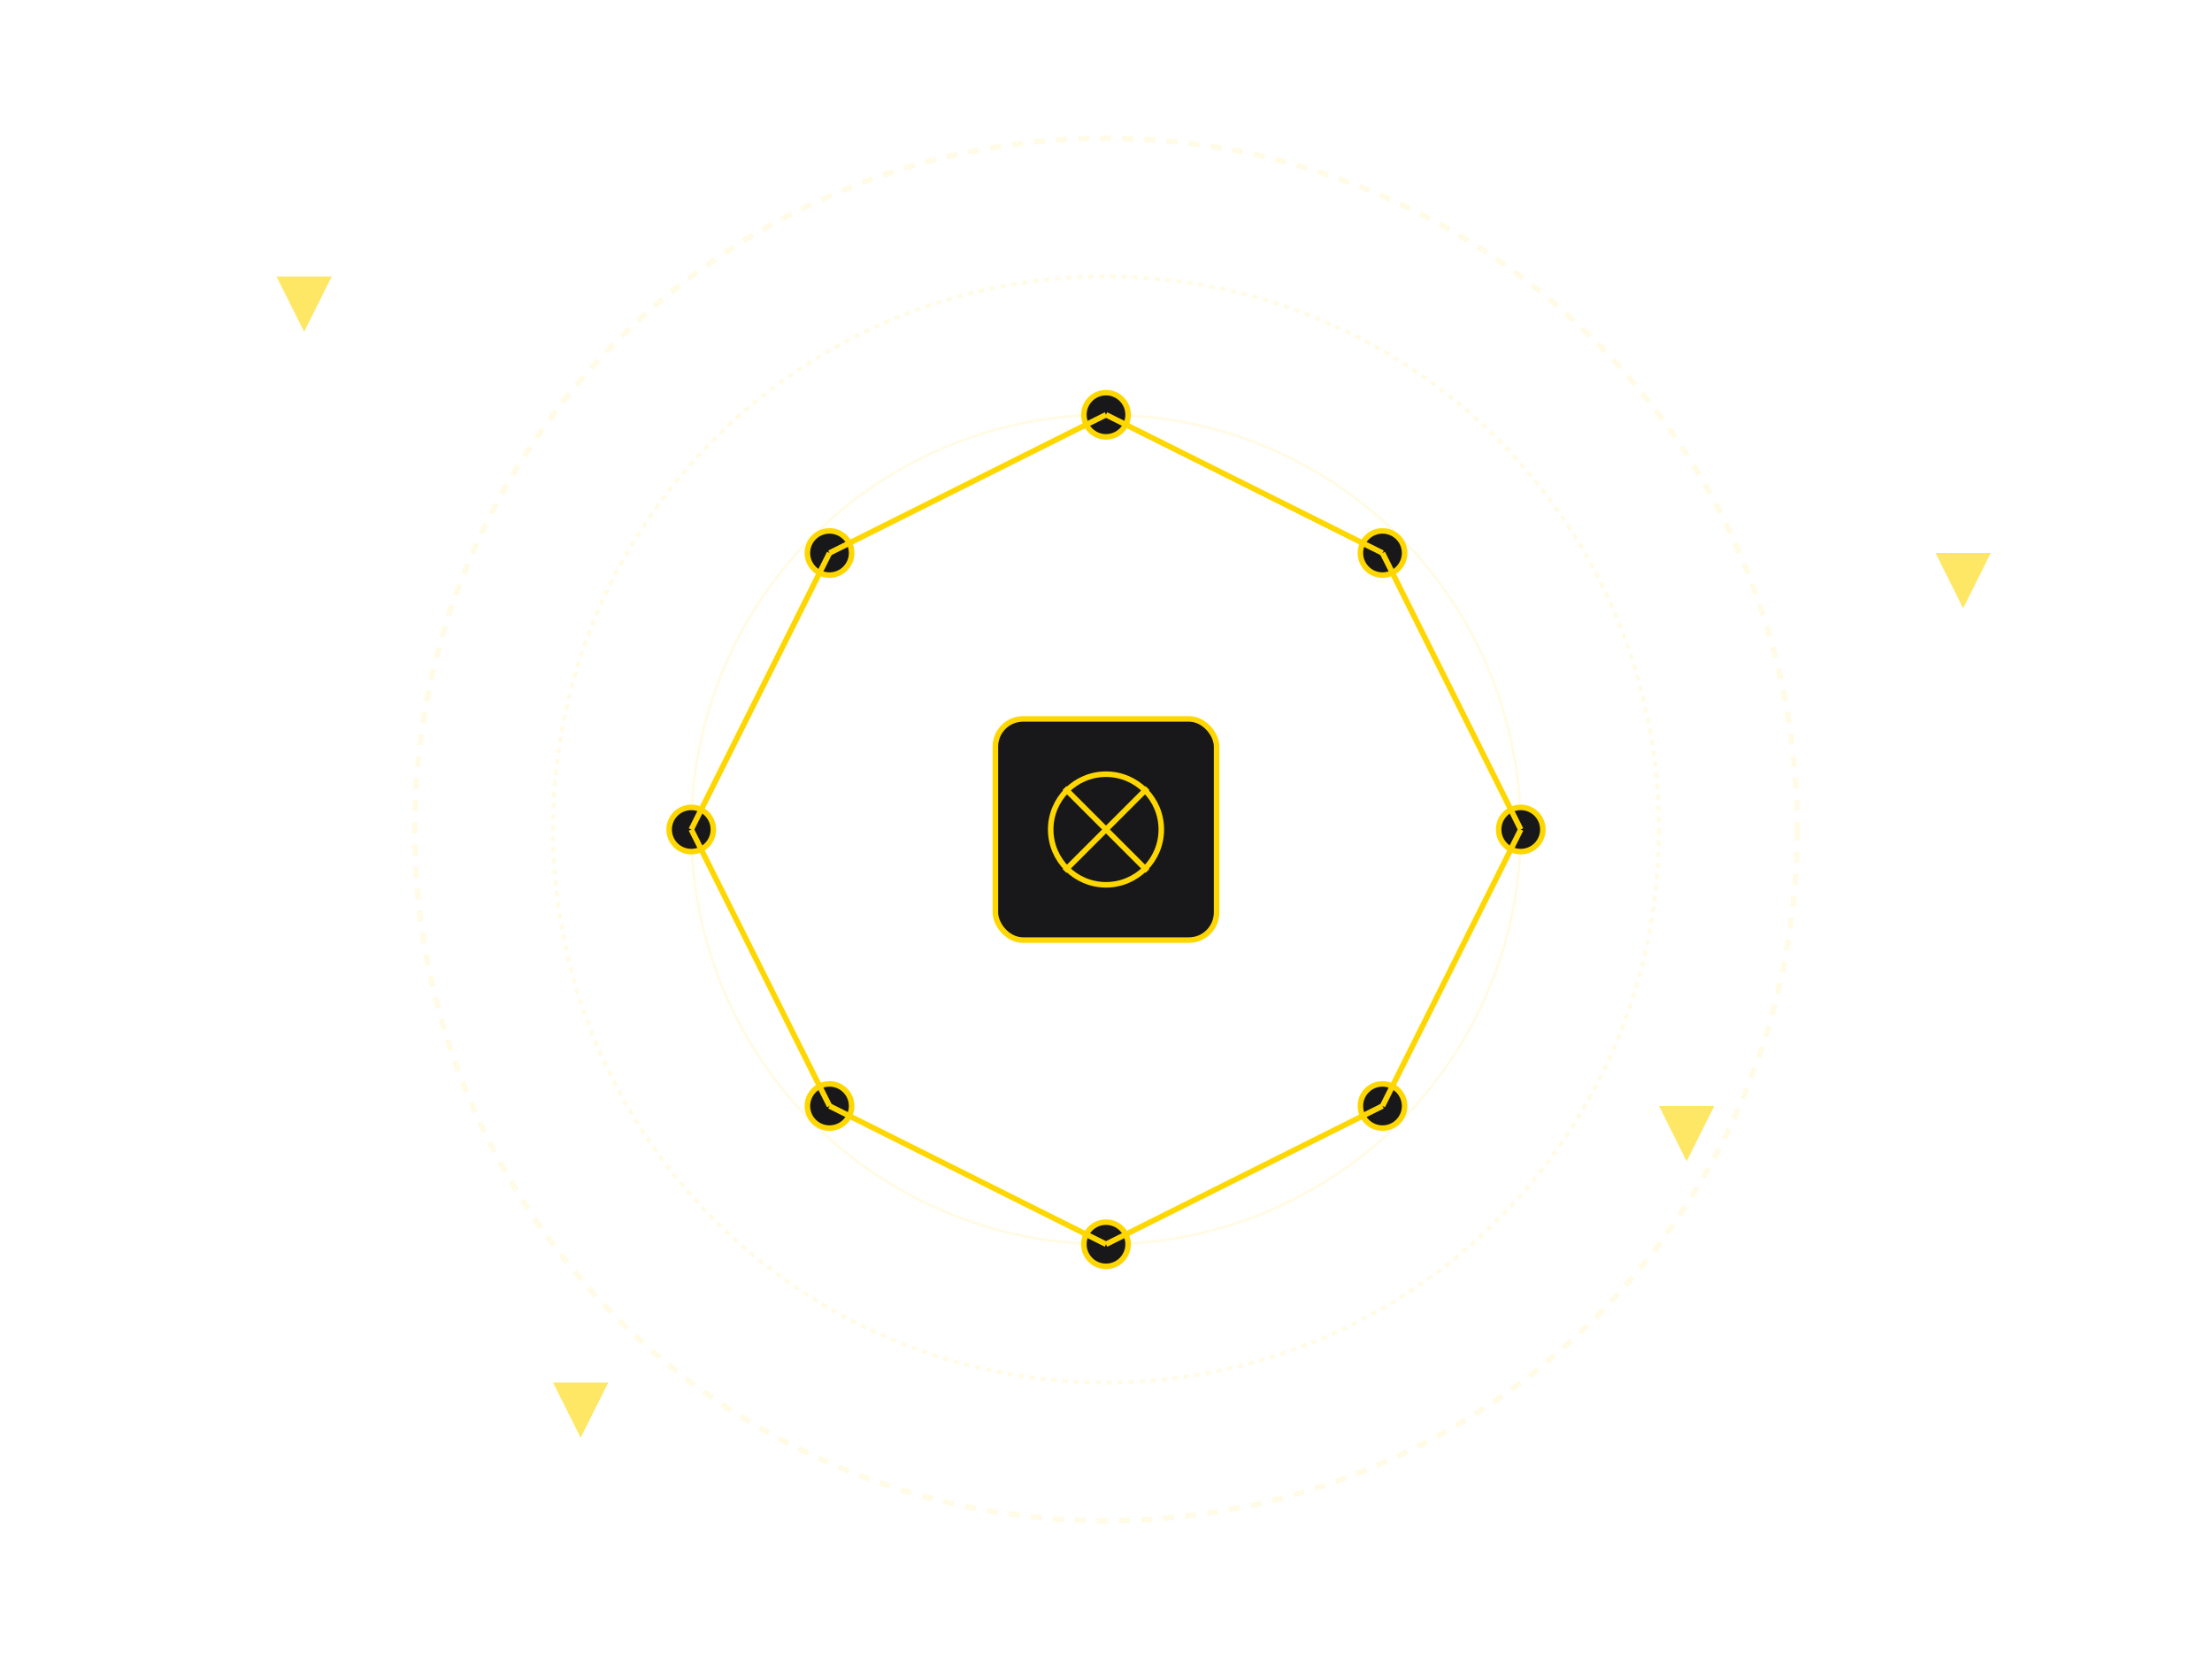 <?xml version="1.0" encoding="UTF-8"?>
<svg width="800" height="600" viewBox="0 0 800 600" fill="none" xmlns="http://www.w3.org/2000/svg">
  <!-- Background Elements -->
  <g opacity="0.1">
    <circle cx="400" cy="300" r="250" stroke="#FFD700" stroke-width="2" stroke-dasharray="4 4"/>
    <circle cx="400" cy="300" r="200" stroke="#FFD700" stroke-width="1.5" stroke-dasharray="2 2"/>
    <circle cx="400" cy="300" r="150" stroke="#FFD700" stroke-width="1"/>
  </g>
  
  <!-- Central AI Brain -->
  <g transform="translate(400,300)">
    <!-- Neural Network Nodes -->
    <g stroke="#FFD700" stroke-width="2">
      <circle cx="-100" cy="-100" r="8" fill="#18181b"/>
      <circle cx="0" cy="-150" r="8" fill="#18181b"/>
      <circle cx="100" cy="-100" r="8" fill="#18181b"/>
      <circle cx="-150" cy="0" r="8" fill="#18181b"/>
      <circle cx="150" cy="0" r="8" fill="#18181b"/>
      <circle cx="-100" cy="100" r="8" fill="#18181b"/>
      <circle cx="0" cy="150" r="8" fill="#18181b"/>
      <circle cx="100" cy="100" r="8" fill="#18181b"/>
      
      <!-- Connections -->
      <line x1="-100" y1="-100" x2="0" y2="-150"/>
      <line x1="0" y1="-150" x2="100" y2="-100"/>
      <line x1="-100" y1="-100" x2="-150" y2="0"/>
      <line x1="100" y1="-100" x2="150" y2="0"/>
      <line x1="-150" y1="0" x2="-100" y2="100"/>
      <line x1="150" y1="0" x2="100" y2="100"/>
      <line x1="-100" y1="100" x2="0" y2="150"/>
      <line x1="0" y1="150" x2="100" y2="100"/>
    </g>
    
    <!-- Central Processing Unit -->
    <g transform="translate(0,0)">
      <rect x="-40" y="-40" width="80" height="80" rx="10" fill="#18181b" stroke="#FFD700" stroke-width="2"/>
      <circle cx="0" cy="0" r="20" fill="none" stroke="#FFD700" stroke-width="2"/>
      <path d="M-15,-15 L15,15 M-15,15 L15,-15" stroke="#FFD700" stroke-width="2"/>
    </g>
  </g>
  
  <!-- Floating Data Elements -->
  <g opacity="0.6">
    <path d="M100,100 L120,100 L110,120 Z" fill="#FFD700"/>
    <path d="M700,200 L720,200 L710,220 Z" fill="#FFD700"/>
    <path d="M200,500 L220,500 L210,520 Z" fill="#FFD700"/>
    <path d="M600,400 L620,400 L610,420 Z" fill="#FFD700"/>
  </g>
</svg> 
